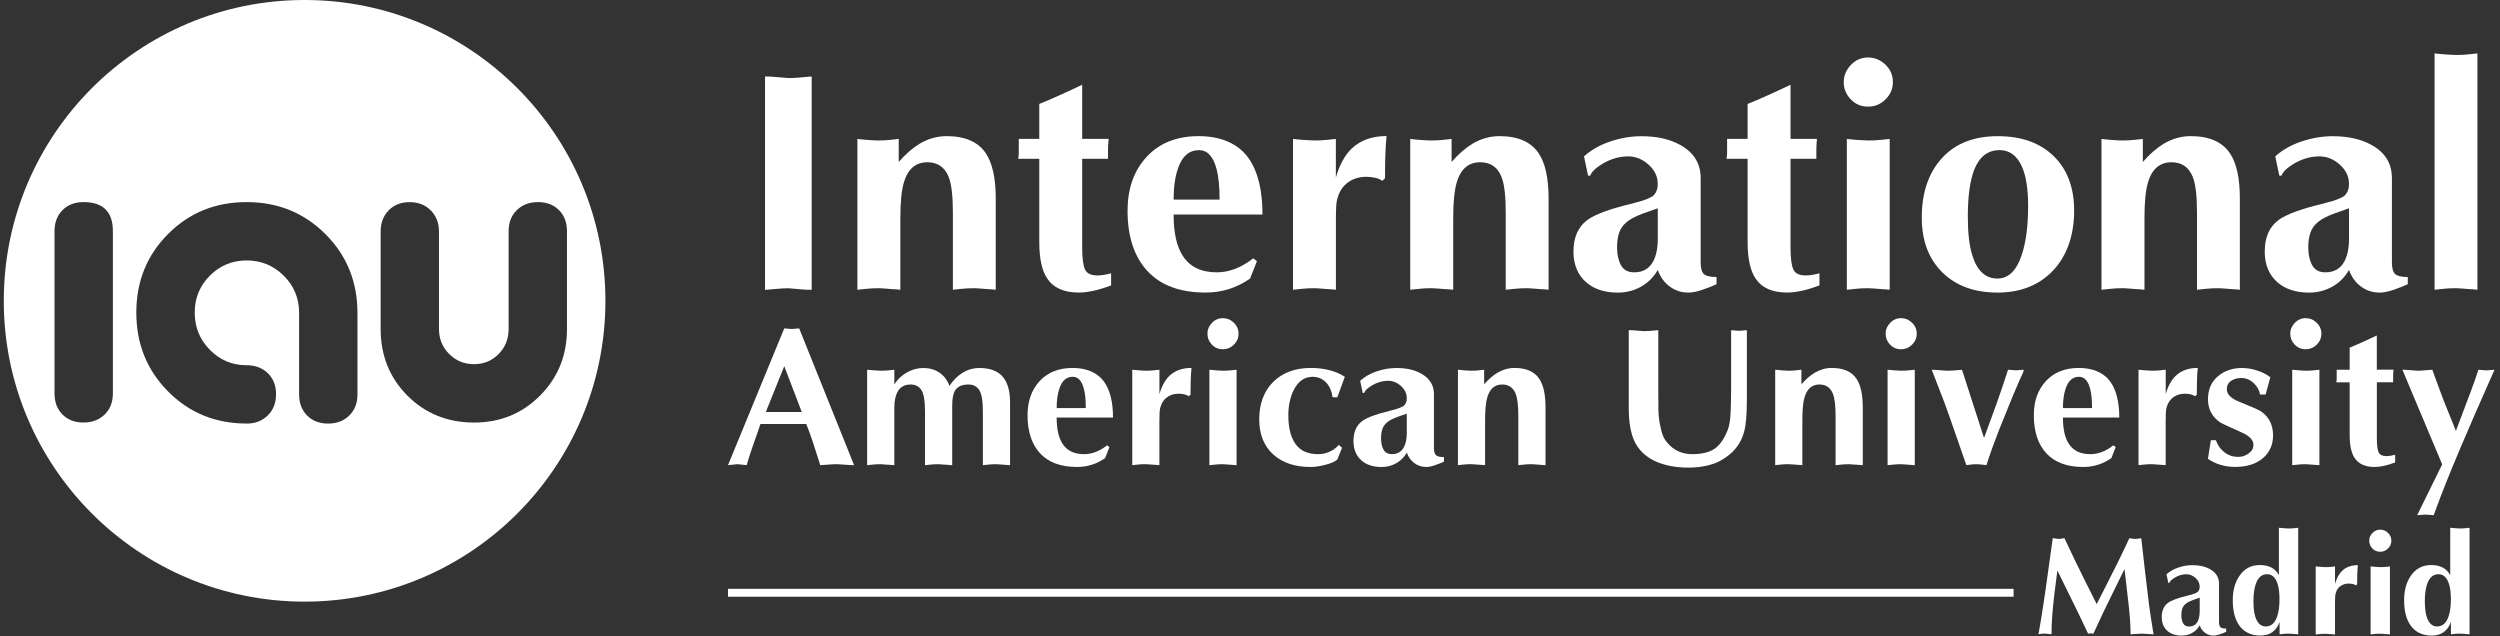 <svg width="224" height="57" viewBox="0 0 224 57" fill="none" xmlns="http://www.w3.org/2000/svg">
<rect x="0" y="0" width="224" height="57" fill="#333333" stroke="none"/>
<g clip-path="url(#clip0_345_2)">
<path d="M187.866 54.123C188.219 53.427 188.531 52.813 188.805 52.277C189.148 51.609 189.481 50.95 189.796 50.306C190.247 49.386 190.58 48.691 190.787 48.223C190.902 48.24 191.007 48.257 191.096 48.27C191.184 48.284 191.255 48.291 191.316 48.291C191.377 48.291 191.462 48.28 191.581 48.263C191.696 48.246 191.791 48.233 191.856 48.223C191.974 49.285 192.093 50.343 192.219 51.398C192.412 53.054 192.524 54.001 192.558 54.235C192.667 55.012 192.799 55.88 192.958 56.834C192.833 56.834 192.646 56.824 192.392 56.803C192.141 56.783 191.981 56.773 191.913 56.773C191.771 56.773 191.581 56.783 191.343 56.803C191.106 56.824 190.957 56.834 190.899 56.834C190.899 56.04 190.834 55.11 190.709 54.041C190.583 52.976 190.465 51.958 190.356 50.988C190.037 51.632 189.722 52.274 189.409 52.915C189.097 53.556 188.785 54.194 188.473 54.828C188.263 55.263 187.964 55.911 187.57 56.773C187.438 56.756 187.336 56.749 187.269 56.749C187.235 56.749 187.177 56.756 187.092 56.773C186.807 56.169 186.522 55.572 186.237 54.978C185.877 54.242 185.569 53.611 185.307 53.081C184.982 52.43 184.659 51.775 184.34 51.123C184.215 52.07 184.127 52.759 184.076 53.193C183.991 53.889 183.927 54.537 183.882 55.137C183.838 55.738 183.815 56.304 183.815 56.834C183.679 56.817 183.567 56.803 183.469 56.79C183.374 56.776 183.292 56.769 183.224 56.769C183.099 56.769 182.994 56.776 182.912 56.786C182.827 56.796 182.739 56.813 182.647 56.827C182.797 56.006 182.946 55.124 183.085 54.177C183.17 53.651 183.306 52.705 183.492 51.341C183.679 49.977 183.825 48.935 183.927 48.216C184.042 48.233 184.144 48.25 184.229 48.263C184.313 48.277 184.385 48.284 184.442 48.284C184.561 48.284 184.663 48.273 184.751 48.257C184.839 48.24 184.91 48.226 184.972 48.216C185.182 48.677 185.491 49.329 185.901 50.173C186.22 50.825 186.542 51.483 186.868 52.145C187.194 52.806 187.526 53.465 187.859 54.116L187.866 54.123Z" fill="white"/>
<path d="M198.825 52.318V55.731C198.825 55.965 198.869 56.121 198.957 56.203C199.045 56.281 199.215 56.321 199.466 56.321V56.61C199.306 56.684 199.116 56.759 198.896 56.837C198.675 56.912 198.489 56.949 198.336 56.949C198.051 56.949 197.8 56.867 197.576 56.705C197.355 56.542 197.193 56.318 197.094 56.033C196.928 56.325 196.701 56.552 196.416 56.711C196.131 56.871 195.822 56.949 195.486 56.949C194.95 56.949 194.522 56.81 194.207 56.535C193.864 56.233 193.691 55.819 193.691 55.293C193.691 54.723 193.874 54.303 194.244 54.024C194.546 53.797 195.126 53.58 195.988 53.373C196.182 53.322 196.334 53.281 196.453 53.247C196.636 53.19 196.789 53.122 196.904 53.047C196.972 52.979 197.02 52.908 197.047 52.833C197.077 52.759 197.091 52.667 197.091 52.559C197.091 52.267 196.969 52.009 196.721 51.785C196.473 51.564 196.198 51.453 195.9 51.453C195.54 51.453 195.194 51.554 194.858 51.754C194.583 51.921 194.421 52.08 194.37 52.233H194.282L194.119 51.456C194.404 51.195 194.757 50.994 195.181 50.852C195.605 50.709 196.022 50.638 196.443 50.638C197.07 50.638 197.596 50.76 198.024 51.001C198.56 51.303 198.828 51.741 198.828 52.321L198.825 52.318ZM197.094 54.764V53.546C196.843 53.638 196.643 53.709 196.49 53.76C196.215 53.861 196.002 53.97 195.849 54.092C195.7 54.214 195.595 54.357 195.537 54.526C195.479 54.693 195.449 54.896 195.449 55.13C195.449 55.415 195.5 55.653 195.605 55.846C195.71 56.04 195.886 56.135 196.137 56.135C196.49 56.135 196.745 55.989 196.904 55.697C197.03 55.463 197.091 55.154 197.091 54.767L197.094 54.764Z" fill="white"/>
<path d="M205.919 47.296V56.837C205.736 56.82 205.573 56.806 205.437 56.793C205.298 56.779 205.183 56.773 205.091 56.773C204.898 56.773 204.735 56.779 204.596 56.796C204.457 56.813 204.341 56.827 204.25 56.834V55.728C203.958 56.538 203.385 56.946 202.53 56.946C201.675 56.946 201.023 56.623 200.596 55.979C200.236 55.436 200.056 54.706 200.056 53.794C200.056 52.881 200.253 52.196 200.647 51.609C201.081 50.957 201.692 50.628 202.479 50.628C202.872 50.628 203.212 50.699 203.497 50.842C203.782 50.984 204.012 51.215 204.189 51.531V47.286C204.331 47.303 204.491 47.317 204.67 47.33C204.85 47.344 204.979 47.351 205.054 47.351C205.237 47.351 205.407 47.344 205.556 47.327C205.705 47.31 205.827 47.296 205.919 47.289V47.296ZM203.123 51.449C202.652 51.449 202.316 51.748 202.112 52.342C201.977 52.742 201.909 53.241 201.909 53.834C201.909 54.428 201.963 54.903 202.072 55.253C202.258 55.84 202.574 56.131 203.018 56.131C203.497 56.131 203.839 55.826 204.039 55.215C204.175 54.815 204.243 54.306 204.243 53.695C204.243 53.125 204.185 52.66 204.067 52.301C203.88 51.731 203.564 51.446 203.12 51.446L203.123 51.449Z" fill="white"/>
<path d="M207.487 56.837V50.75C207.629 50.767 207.789 50.781 207.968 50.794C208.148 50.808 208.277 50.815 208.352 50.815C208.535 50.815 208.705 50.808 208.854 50.791C209.003 50.774 209.125 50.76 209.217 50.754V52.311C209.366 51.792 209.583 51.398 209.868 51.13C210.221 50.804 210.686 50.638 211.263 50.638C211.239 50.855 211.222 51.127 211.212 51.449C211.205 51.771 211.198 52.07 211.198 52.348L211.086 52.45C211.012 52.392 210.913 52.348 210.798 52.324C210.679 52.301 210.564 52.287 210.445 52.287C210.16 52.287 209.916 52.362 209.712 52.508C209.505 52.654 209.366 52.857 209.292 53.118C209.258 53.21 209.237 53.336 209.231 53.488C209.22 53.644 209.217 53.824 209.217 54.034V56.847C209.074 56.83 208.969 56.823 208.905 56.823C208.613 56.8 208.426 56.786 208.352 56.786C208.169 56.786 207.999 56.793 207.85 56.81C207.7 56.827 207.578 56.84 207.487 56.847V56.837Z" fill="white"/>
<path d="M212.281 48.45C212.281 48.192 212.376 47.961 212.569 47.758C212.763 47.558 212.993 47.456 213.261 47.456C213.529 47.456 213.763 47.551 213.964 47.744C214.164 47.938 214.266 48.172 214.266 48.447C214.266 48.721 214.167 48.945 213.97 49.142C213.774 49.339 213.536 49.437 213.261 49.437C212.986 49.437 212.752 49.339 212.566 49.142C212.376 48.945 212.284 48.715 212.284 48.447L212.281 48.45ZM212.406 56.837V50.75C212.549 50.767 212.708 50.781 212.888 50.794C213.068 50.808 213.197 50.815 213.271 50.815C213.455 50.815 213.624 50.808 213.774 50.791C213.923 50.774 214.045 50.761 214.137 50.754V56.84C213.994 56.824 213.889 56.817 213.825 56.817C213.533 56.793 213.346 56.779 213.271 56.779C213.088 56.779 212.919 56.786 212.769 56.803C212.62 56.82 212.498 56.834 212.406 56.84V56.837Z" fill="white"/>
<path d="M221.272 47.296V56.837C221.089 56.82 220.926 56.806 220.79 56.793C220.651 56.779 220.536 56.773 220.444 56.773C220.251 56.773 220.088 56.779 219.949 56.796C219.809 56.813 219.694 56.827 219.602 56.834V55.728C219.311 56.538 218.737 56.946 217.882 56.946C217.027 56.946 216.376 56.623 215.948 55.979C215.589 55.436 215.409 54.706 215.409 53.794C215.409 52.881 215.606 52.196 215.999 51.609C216.434 50.957 217.044 50.628 217.831 50.628C218.225 50.628 218.564 50.699 218.849 50.842C219.134 50.984 219.365 51.215 219.541 51.531V47.286C219.684 47.303 219.843 47.317 220.023 47.33C220.203 47.344 220.332 47.351 220.407 47.351C220.59 47.351 220.759 47.344 220.909 47.327C221.058 47.31 221.18 47.296 221.272 47.289V47.296ZM218.479 51.449C218.008 51.449 217.672 51.748 217.468 52.342C217.333 52.742 217.265 53.241 217.265 53.834C217.265 54.428 217.319 54.903 217.428 55.253C217.614 55.84 217.93 56.131 218.374 56.131C218.853 56.131 219.195 55.826 219.396 55.215C219.531 54.815 219.599 54.306 219.599 53.695C219.599 53.125 219.541 52.66 219.423 52.301C219.236 51.731 218.921 51.446 218.476 51.446L218.479 51.449Z" fill="white"/>
<g clip-path="url(#clip1_345_2)">
<g clip-path="url(#clip2_345_2)">
<path fill-rule="evenodd" clip-rule="evenodd" d="M54.245 26.953C54.245 41.839 42.178 53.906 27.292 53.906C12.407 53.906 0.339 41.839 0.339 26.953C0.339 12.067 12.407 0 27.292 0C42.178 0 54.245 12.067 54.245 26.953ZM7.481 18.108C9.235 18.108 10.114 18.973 10.114 20.707V20.71V35.259C10.114 36.036 9.866 36.663 9.378 37.142C8.889 37.617 8.258 37.858 7.481 37.858C6.704 37.858 6.08 37.62 5.602 37.142C5.123 36.663 4.886 36.036 4.886 35.259V20.71C4.886 19.933 5.123 19.305 5.602 18.827C6.08 18.349 6.708 18.108 7.481 18.108ZM22.094 37.949C19.305 37.949 16.961 36.992 15.061 35.075C13.161 33.158 12.214 30.804 12.214 28.008C12.214 25.212 13.164 22.861 15.064 20.961C16.964 19.058 19.309 18.108 22.101 18.108C24.893 18.108 27.245 19.064 29.158 20.975C31.072 22.885 32.029 25.243 32.029 28.052V35.343C32.029 36.124 31.784 36.755 31.292 37.233C30.8 37.715 30.169 37.953 29.396 37.953C28.622 37.953 27.994 37.712 27.516 37.23C27.038 36.748 26.8 36.117 26.8 35.333V28.025C26.8 26.722 26.342 25.616 25.423 24.703C24.503 23.791 23.397 23.336 22.105 23.336C20.812 23.336 19.709 23.791 18.803 24.7C17.897 25.609 17.446 26.712 17.446 28.011C17.446 29.311 17.897 30.42 18.803 31.343C19.709 32.266 20.805 32.724 22.098 32.724C22.871 32.724 23.506 32.965 23.998 33.44C24.49 33.918 24.734 34.543 24.734 35.32C24.734 36.097 24.49 36.728 23.998 37.216C23.506 37.705 22.875 37.953 22.101 37.953L22.094 37.949ZM39.333 29.474V20.758C39.333 19.981 39.086 19.343 38.597 18.851C38.109 18.359 37.478 18.111 36.701 18.111C35.924 18.111 35.299 18.359 34.821 18.851C34.343 19.343 34.105 19.977 34.105 20.754V29.464C34.105 31.849 34.906 33.844 36.507 35.452C38.109 37.057 40.121 37.861 42.472 37.861C44.823 37.861 46.798 37.053 48.399 35.435C50.001 33.82 50.801 31.835 50.801 29.481V20.71C50.801 19.933 50.564 19.305 50.085 18.827C49.607 18.349 48.979 18.108 48.206 18.108C47.432 18.108 46.798 18.349 46.309 18.827C45.817 19.305 45.573 19.933 45.573 20.71V29.484C45.573 30.363 45.274 31.109 44.681 31.716C44.087 32.324 43.351 32.629 42.472 32.629C41.593 32.629 40.85 32.324 40.243 31.713C39.635 31.102 39.333 30.356 39.333 29.474Z" fill="white"/>
</g>
<g clip-path="url(#clip3_345_2)">
<path d="M68.546 25.962V6.85C68.861 6.85 69.272 6.874 69.771 6.921C70.273 6.969 70.561 6.993 70.636 6.993C70.951 6.993 71.213 6.982 71.416 6.965C72.214 6.891 72.651 6.853 72.726 6.853V25.965C72.41 25.965 72.149 25.955 71.945 25.938C71.148 25.864 70.71 25.826 70.636 25.826C70.32 25.826 69.91 25.85 69.411 25.898C68.909 25.945 68.621 25.969 68.546 25.969V25.962Z" fill="white"/>
<path d="M76.821 25.962V12.448C77.12 12.486 77.456 12.52 77.839 12.547C78.219 12.574 78.504 12.587 78.687 12.587C79.094 12.587 79.454 12.57 79.759 12.533C80.065 12.496 80.323 12.469 80.526 12.448V14.511C81.14 13.806 81.771 13.256 82.419 12.866C83.179 12.421 83.98 12.197 84.815 12.197C86.467 12.197 87.638 12.71 88.326 13.731C88.92 14.603 89.219 15.96 89.219 17.799V25.962C88.903 25.925 88.669 25.908 88.523 25.908C87.872 25.854 87.464 25.823 87.298 25.823C86.891 25.823 86.518 25.84 86.185 25.877C85.849 25.915 85.581 25.942 85.378 25.962V19.024C85.378 17.521 85.249 16.452 84.988 15.821C84.635 14.966 84.004 14.538 83.094 14.538C82.036 14.538 81.33 15.152 80.977 16.377C80.774 17.083 80.672 18.142 80.672 19.553V25.962C80.356 25.925 80.122 25.908 79.976 25.908C79.325 25.854 78.918 25.823 78.752 25.823C78.344 25.823 77.971 25.84 77.639 25.877C77.303 25.915 77.035 25.942 76.831 25.962H76.821Z" fill="white"/>
<path d="M96.964 14.233V22.172C96.964 23.082 97.042 23.73 97.202 24.11C97.358 24.49 97.734 24.68 98.332 24.68C98.684 24.68 99.092 24.615 99.556 24.486V25.572C98.423 26 97.456 26.213 96.659 26.213C95.322 26.213 94.376 25.786 93.816 24.931C93.351 24.225 93.12 23.146 93.12 21.697V14.23H91.227C91.264 14.063 91.281 13.894 91.281 13.727V12.445H93.12V9.313C93.585 9.13 94.189 8.872 94.932 8.536C95.675 8.204 96.354 7.888 96.964 7.593V12.442H99.333C99.316 12.608 99.299 12.781 99.292 12.957C99.282 13.134 99.278 13.259 99.278 13.334V14.226H96.964V14.233Z" fill="white"/>
<path d="M113.125 19.221H105.155C105.155 20.835 105.423 22.064 105.962 22.898C106.593 23.903 107.615 24.401 109.026 24.401C109.603 24.401 110.169 24.289 110.726 24.066C111.282 23.841 111.801 23.536 112.287 23.146L112.622 23.397L112.008 24.958C110.821 25.792 109.491 26.213 108.025 26.213C105.742 26.213 104.005 25.572 102.814 24.289C101.626 23.007 101.029 21.205 101.029 18.885C101.029 16.896 101.599 15.285 102.742 14.05C103.886 12.815 105.44 12.197 107.408 12.197C109.375 12.197 110.963 12.866 111.893 14.202C112.711 15.373 113.118 17.046 113.118 19.217L113.125 19.221ZM105.155 17.884H109.277C109.277 16.733 109.185 15.814 108.999 15.125C108.7 14.012 108.181 13.453 107.438 13.453C106.546 13.453 105.915 14.002 105.545 15.095C105.284 15.858 105.155 16.784 105.155 17.88V17.884Z" fill="white"/>
<path d="M115.853 25.962V12.448C116.168 12.486 116.524 12.52 116.925 12.547C117.325 12.574 117.607 12.588 117.773 12.588C118.18 12.588 118.553 12.571 118.886 12.533C119.222 12.496 119.49 12.469 119.693 12.448V15.902C120.029 14.749 120.511 13.873 121.142 13.28C121.922 12.554 122.954 12.191 124.236 12.191C124.182 12.672 124.145 13.273 124.124 13.989C124.104 14.705 124.097 15.366 124.097 15.98L123.846 16.204C123.68 16.076 123.466 15.98 123.205 15.926C122.944 15.872 122.686 15.841 122.424 15.841C121.793 15.841 121.251 16.004 120.796 16.33C120.341 16.656 120.029 17.107 119.863 17.684C119.788 17.887 119.741 18.162 119.724 18.505C119.703 18.848 119.697 19.255 119.697 19.716V25.962C119.381 25.925 119.147 25.908 119.001 25.908C118.35 25.854 117.943 25.823 117.776 25.823C117.369 25.823 116.996 25.84 116.663 25.878C116.328 25.915 116.06 25.942 115.856 25.962H115.853Z" fill="white"/>
<path d="M126.357 25.962V12.448C126.655 12.486 126.991 12.52 127.375 12.547C127.755 12.574 128.04 12.587 128.223 12.587C128.63 12.587 128.99 12.57 129.295 12.533C129.6 12.496 129.858 12.469 130.062 12.448V14.511C130.676 13.806 131.307 13.256 131.955 12.866C132.715 12.421 133.516 12.197 134.35 12.197C136.003 12.197 137.173 12.71 137.862 13.731C138.456 14.603 138.754 15.96 138.754 17.799V25.962C138.439 25.925 138.205 25.908 138.059 25.908C137.407 25.854 137 25.823 136.834 25.823C136.427 25.823 136.053 25.84 135.721 25.877C135.385 25.915 135.117 25.942 134.913 25.962V19.024C134.913 17.521 134.785 16.452 134.523 15.821C134.17 14.966 133.539 14.538 132.63 14.538C131.572 14.538 130.866 15.152 130.513 16.377C130.309 17.083 130.208 18.142 130.208 19.553V25.962C129.892 25.925 129.658 25.908 129.512 25.908C128.861 25.854 128.453 25.823 128.287 25.823C127.88 25.823 127.507 25.84 127.174 25.877C126.838 25.915 126.57 25.942 126.367 25.962H126.357Z" fill="white"/>
<path d="M152.38 15.933V23.512C152.38 24.032 152.478 24.381 152.672 24.558C152.865 24.734 153.242 24.822 153.802 24.822V25.463C153.449 25.63 153.025 25.799 152.533 25.965C152.041 26.132 151.627 26.217 151.294 26.217C150.663 26.217 150.1 26.037 149.608 25.674C149.116 25.311 148.76 24.815 148.536 24.184C148.163 24.836 147.664 25.338 147.033 25.687C146.402 26.04 145.713 26.217 144.97 26.217C143.783 26.217 142.833 25.911 142.127 25.297C141.363 24.629 140.983 23.709 140.983 22.539C140.983 21.277 141.391 20.337 142.208 19.726C142.877 19.224 144.166 18.742 146.079 18.277C146.507 18.165 146.85 18.074 147.111 17.999C147.518 17.87 147.854 17.721 148.115 17.555C148.264 17.405 148.37 17.249 148.434 17.08C148.499 16.913 148.533 16.71 148.533 16.465C148.533 15.814 148.258 15.244 147.711 14.752C147.162 14.26 146.554 14.012 145.886 14.012C145.089 14.012 144.315 14.236 143.572 14.681C142.958 15.054 142.598 15.407 142.486 15.739H142.29L141.927 14.012C142.558 13.436 143.341 12.991 144.281 12.676C145.218 12.36 146.151 12.204 147.08 12.204C148.475 12.204 149.645 12.472 150.592 13.012C151.779 13.68 152.377 14.657 152.377 15.936L152.38 15.933ZM148.536 21.365V18.661C147.979 18.864 147.532 19.024 147.199 19.136C146.585 19.36 146.113 19.604 145.778 19.875C145.442 20.143 145.211 20.466 145.082 20.835C144.953 21.209 144.889 21.653 144.889 22.172C144.889 22.803 145.004 23.333 145.238 23.76C145.469 24.188 145.866 24.401 146.422 24.401C147.203 24.401 147.769 24.076 148.122 23.428C148.4 22.909 148.539 22.22 148.539 21.365H148.536Z" fill="white"/>
<path d="M160.431 14.233V22.172C160.431 23.082 160.509 23.73 160.669 24.11C160.825 24.49 161.201 24.68 161.798 24.68C162.151 24.68 162.558 24.615 163.023 24.486V25.572C161.89 26 160.923 26.213 160.126 26.213C158.789 26.213 157.842 25.786 157.283 24.931C156.818 24.225 156.587 23.146 156.587 21.697V14.23H154.694C154.731 14.063 154.748 13.894 154.748 13.727V12.445H156.587V9.313C157.052 9.13 157.656 8.872 158.399 8.536C159.142 8.204 159.82 7.888 160.431 7.593V12.442H162.799C162.779 12.608 162.765 12.781 162.759 12.957C162.748 13.134 162.745 13.259 162.745 13.334V14.226H160.431V14.233Z" fill="white"/>
<path d="M165.198 7.352C165.198 6.776 165.412 6.267 165.839 5.819C166.267 5.374 166.776 5.15 167.373 5.15C167.97 5.15 168.486 5.364 168.934 5.792C169.378 6.219 169.602 6.738 169.602 7.352C169.602 7.966 169.385 8.462 168.947 8.899C168.51 9.337 167.987 9.554 167.373 9.554C166.759 9.554 166.243 9.337 165.826 8.899C165.409 8.462 165.198 7.946 165.198 7.352ZM165.476 25.962V12.448C165.792 12.486 166.148 12.52 166.549 12.547C166.949 12.574 167.231 12.588 167.397 12.588C167.804 12.588 168.177 12.571 168.51 12.533C168.846 12.496 169.114 12.469 169.317 12.448V25.962C169.002 25.925 168.768 25.908 168.622 25.908C167.97 25.854 167.563 25.823 167.397 25.823C166.99 25.823 166.616 25.84 166.284 25.877C165.948 25.915 165.68 25.942 165.476 25.962Z" fill="white"/>
<path d="M178.96 26.213C176.897 26.213 175.255 25.609 174.03 24.401C172.805 23.194 172.191 21.558 172.191 19.499C172.191 17.27 172.791 15.495 173.989 14.179C175.187 12.859 176.853 12.201 178.99 12.201C181.128 12.201 182.78 12.794 184.005 13.985C185.23 15.173 185.844 16.808 185.844 18.888C185.844 20.968 185.25 22.807 184.059 24.127C182.797 25.521 181.097 26.217 178.96 26.217V26.213ZM179.156 13.453C178.115 13.453 177.365 14.029 176.9 15.18C176.51 16.163 176.317 17.575 176.317 19.414C176.317 20.863 176.446 22.006 176.707 22.841C177.134 24.252 177.888 24.958 178.963 24.958C179.947 24.958 180.673 24.262 181.138 22.868C181.528 21.718 181.721 20.238 181.721 18.437C181.721 16.934 181.535 15.763 181.165 14.925C180.721 13.941 180.052 13.449 179.16 13.449L179.156 13.453Z" fill="white"/>
<path d="M188.293 25.962V12.448C188.592 12.486 188.928 12.52 189.311 12.547C189.691 12.574 189.976 12.587 190.159 12.587C190.566 12.587 190.926 12.57 191.231 12.533C191.537 12.496 191.795 12.469 191.998 12.448V14.511C192.612 13.806 193.243 13.256 193.891 12.866C194.651 12.421 195.452 12.197 196.287 12.197C197.939 12.197 199.11 12.71 199.798 13.731C200.392 14.603 200.691 15.96 200.691 17.799V25.962C200.375 25.925 200.141 25.908 199.995 25.908C199.344 25.854 198.937 25.823 198.77 25.823C198.363 25.823 197.99 25.84 197.658 25.877C197.322 25.915 197.054 25.942 196.85 25.962V19.024C196.85 17.521 196.721 16.452 196.46 15.821C196.107 14.966 195.476 14.538 194.567 14.538C193.508 14.538 192.802 15.152 192.449 16.377C192.246 17.083 192.144 18.142 192.144 19.553V25.962C191.829 25.925 191.594 25.908 191.449 25.908C190.797 25.854 190.39 25.823 190.224 25.823C189.817 25.823 189.443 25.84 189.111 25.877C188.775 25.915 188.507 25.942 188.303 25.962H188.293Z" fill="white"/>
<path d="M214.316 15.933V23.512C214.316 24.032 214.415 24.381 214.608 24.558C214.805 24.734 215.178 24.822 215.738 24.822V25.463C215.385 25.63 214.961 25.799 214.469 25.965C213.977 26.132 213.563 26.217 213.231 26.217C212.599 26.217 212.036 26.037 211.544 25.674C211.052 25.311 210.696 24.815 210.472 24.184C210.099 24.836 209.6 25.338 208.969 25.687C208.338 26.04 207.649 26.217 206.906 26.217C205.719 26.217 204.769 25.911 204.063 25.297C203.3 24.629 202.92 23.709 202.92 22.539C202.92 21.277 203.327 20.337 204.144 19.726C204.813 19.224 206.106 18.742 208.016 18.277C208.443 18.165 208.786 18.074 209.047 17.999C209.454 17.87 209.79 17.721 210.051 17.555C210.201 17.405 210.306 17.249 210.37 17.08C210.435 16.913 210.469 16.71 210.469 16.465C210.469 15.814 210.194 15.244 209.648 14.752C209.098 14.26 208.491 14.012 207.822 14.012C207.025 14.012 206.251 14.236 205.508 14.681C204.894 15.054 204.535 15.407 204.423 15.739H204.226L203.863 14.012C204.494 13.436 205.278 12.991 206.218 12.676C207.154 12.36 208.087 12.204 209.017 12.204C210.411 12.204 211.582 12.472 212.528 13.012C213.716 13.68 214.313 14.657 214.313 15.936L214.316 15.933ZM210.472 21.365V18.661C209.916 18.864 209.468 19.024 209.135 19.136C208.521 19.36 208.05 19.604 207.714 19.875C207.378 20.143 207.147 20.466 207.018 20.835C206.889 21.209 206.821 21.653 206.821 22.172C206.821 22.803 206.937 23.333 207.171 23.76C207.402 24.188 207.799 24.401 208.355 24.401C209.135 24.401 209.702 24.076 210.055 23.428C210.333 22.909 210.472 22.22 210.472 21.365Z" fill="white"/>
<path d="M221.977 4.787V25.962C221.662 25.925 221.428 25.908 221.282 25.908C220.63 25.854 220.223 25.823 220.057 25.823C219.65 25.823 219.277 25.84 218.944 25.877C218.608 25.915 218.34 25.942 218.137 25.962V4.787C218.452 4.825 218.809 4.859 219.209 4.886C219.609 4.913 219.891 4.926 220.057 4.926C220.464 4.926 220.837 4.91 221.17 4.872C221.506 4.835 221.774 4.808 221.977 4.787Z" fill="white"/>
</g>
<g clip-path="url(#clip4_345_2)">
<path d="M72.247 37.993H68.139C67.762 39.062 67.491 39.849 67.317 40.351C67.148 40.857 67.009 41.298 66.904 41.678L66.076 41.59L65.228 41.678L70.269 29.423L70.938 29.477L71.606 29.423L76.526 41.678C76.315 41.678 76.027 41.664 75.661 41.634C75.297 41.603 75.077 41.59 75.009 41.59C74.799 41.59 74.51 41.603 74.144 41.634C73.781 41.664 73.56 41.678 73.493 41.678C73.235 40.843 73.034 40.215 72.892 39.791C72.668 39.109 72.451 38.509 72.241 37.993H72.247ZM68.617 36.918H71.84L70.269 32.809L68.617 36.918Z" fill="white"/>
<path d="M77.696 41.681V33.128C77.897 33.152 78.124 33.172 78.375 33.189C78.626 33.206 78.806 33.216 78.914 33.216C79.172 33.216 79.41 33.206 79.62 33.182C79.83 33.158 80.003 33.142 80.132 33.128V34.451C80.39 34.017 80.757 33.661 81.235 33.386C81.71 33.111 82.209 32.972 82.725 32.972C83.278 32.972 83.759 33.111 84.17 33.386C84.58 33.661 84.882 34.058 85.069 34.577C85.398 34.081 85.775 33.701 86.199 33.43C86.681 33.125 87.196 32.972 87.749 32.972C88.727 32.972 89.436 33.247 89.883 33.8C90.294 34.305 90.501 35.059 90.501 36.056V41.681C90.301 41.658 90.155 41.648 90.06 41.648C89.649 41.614 89.391 41.593 89.283 41.593C89.025 41.593 88.787 41.603 88.577 41.627C88.367 41.651 88.194 41.668 88.065 41.681V36.904C88.065 35.927 87.956 35.276 87.739 34.947C87.522 34.617 87.2 34.451 86.779 34.451C86.202 34.451 85.802 34.628 85.581 34.98C85.405 35.262 85.317 35.717 85.317 36.338V41.681C85.117 41.658 84.971 41.648 84.876 41.648C84.465 41.614 84.207 41.593 84.099 41.593C83.841 41.593 83.603 41.603 83.393 41.627C83.183 41.651 83.01 41.668 82.881 41.681V36.904C82.881 35.927 82.772 35.276 82.555 34.947C82.338 34.617 82.015 34.451 81.595 34.451C81.042 34.451 80.648 34.675 80.414 35.12C80.227 35.472 80.132 35.944 80.132 36.531V41.681C79.932 41.658 79.786 41.648 79.691 41.648C79.281 41.614 79.019 41.593 78.914 41.593C78.656 41.593 78.419 41.603 78.209 41.627C77.998 41.651 77.825 41.668 77.696 41.681Z" fill="white"/>
<path d="M99.719 37.413H94.677C94.677 38.434 94.847 39.211 95.19 39.741C95.59 40.375 96.235 40.694 97.13 40.694C97.493 40.694 97.853 40.623 98.206 40.484C98.559 40.345 98.888 40.148 99.193 39.9L99.404 40.06L99.017 41.047C98.264 41.576 97.422 41.841 96.496 41.841C95.051 41.841 93.951 41.434 93.198 40.623C92.445 39.812 92.068 38.672 92.068 37.203C92.068 35.944 92.431 34.926 93.154 34.142C93.877 33.362 94.861 32.968 96.109 32.968C97.358 32.968 98.359 33.393 98.949 34.237C99.465 34.977 99.726 36.036 99.726 37.413H99.719ZM94.677 36.565H97.287C97.287 35.836 97.229 35.255 97.11 34.818C96.924 34.112 96.591 33.759 96.123 33.759C95.56 33.759 95.159 34.105 94.925 34.801C94.759 35.282 94.677 35.869 94.677 36.565Z" fill="white"/>
<path d="M101.45 41.681V33.128C101.65 33.152 101.877 33.172 102.128 33.189C102.379 33.206 102.559 33.216 102.668 33.216C102.926 33.216 103.163 33.206 103.373 33.182C103.584 33.158 103.757 33.142 103.886 33.128V35.313C104.096 34.584 104.401 34.03 104.802 33.654C105.297 33.196 105.949 32.965 106.76 32.965C106.726 33.27 106.702 33.65 106.688 34.102C106.678 34.553 106.671 34.974 106.671 35.364L106.512 35.506C106.407 35.425 106.271 35.364 106.105 35.33C105.938 35.296 105.776 35.276 105.609 35.276C105.209 35.276 104.866 35.377 104.578 35.584C104.29 35.791 104.093 36.076 103.988 36.439C103.94 36.568 103.91 36.741 103.899 36.959C103.886 37.176 103.882 37.434 103.882 37.725V41.678C103.682 41.654 103.536 41.644 103.441 41.644C103.031 41.61 102.773 41.59 102.664 41.59C102.406 41.59 102.169 41.6 101.959 41.624C101.748 41.647 101.575 41.664 101.446 41.678L101.45 41.681Z" fill="white"/>
<path d="M108.185 29.901C108.185 29.538 108.32 29.212 108.592 28.931C108.863 28.649 109.185 28.507 109.562 28.507C109.939 28.507 110.268 28.642 110.549 28.914C110.831 29.185 110.973 29.515 110.973 29.901C110.973 30.288 110.834 30.604 110.56 30.878C110.285 31.153 109.952 31.292 109.562 31.292C109.172 31.292 108.85 31.153 108.585 30.878C108.32 30.604 108.188 30.278 108.188 29.901H108.185ZM108.361 41.681V33.128C108.561 33.152 108.789 33.172 109.04 33.189C109.291 33.206 109.47 33.216 109.579 33.216C109.837 33.216 110.074 33.206 110.285 33.182C110.495 33.158 110.668 33.142 110.797 33.128V41.681C110.597 41.657 110.451 41.647 110.356 41.647C109.945 41.613 109.688 41.593 109.579 41.593C109.321 41.593 109.084 41.603 108.873 41.627C108.663 41.651 108.49 41.668 108.361 41.681Z" fill="white"/>
<path d="M120.494 33.762L119.825 35.595H119.401C119.33 35.065 119.147 34.638 118.855 34.309C118.526 33.946 118.109 33.762 117.603 33.762C116.863 33.762 116.293 34.173 115.893 34.997C115.588 35.632 115.435 36.371 115.435 37.22C115.435 38.326 115.649 39.181 116.08 39.785C116.507 40.392 117.189 40.694 118.115 40.694C118.468 40.694 118.804 40.619 119.13 40.474C119.452 40.328 119.727 40.124 119.951 39.866L120.249 40.114L119.825 41.172C119.615 41.359 119.255 41.519 118.75 41.647C118.244 41.776 117.81 41.841 117.444 41.841C116.046 41.841 114.933 41.478 114.112 40.748C113.253 39.985 112.826 38.92 112.826 37.556C112.826 36.192 113.25 35.028 114.095 34.203C114.94 33.379 116.063 32.968 117.464 32.968C118.027 32.968 118.573 33.033 119.096 33.162C119.618 33.291 120.087 33.491 120.497 33.762H120.494Z" fill="white"/>
<path d="M128.481 35.33V40.127C128.481 40.457 128.542 40.677 128.667 40.789C128.789 40.901 129.03 40.955 129.38 40.955V41.362C129.156 41.468 128.888 41.573 128.579 41.681C128.267 41.787 128.006 41.841 127.795 41.841C127.395 41.841 127.039 41.725 126.73 41.498C126.418 41.267 126.19 40.955 126.051 40.555C125.817 40.965 125.498 41.284 125.098 41.508C124.698 41.732 124.263 41.844 123.792 41.844C123.038 41.844 122.438 41.651 121.993 41.261C121.512 40.837 121.271 40.256 121.271 39.513C121.271 38.713 121.529 38.119 122.048 37.732C122.472 37.413 123.29 37.108 124.497 36.816C124.769 36.745 124.986 36.687 125.149 36.64C125.407 36.558 125.62 36.463 125.783 36.358C125.878 36.263 125.946 36.165 125.987 36.059C126.028 35.954 126.048 35.825 126.048 35.673C126.048 35.262 125.875 34.899 125.529 34.587C125.183 34.275 124.796 34.119 124.375 34.119C123.87 34.119 123.381 34.261 122.913 34.543C122.526 34.777 122.295 35.001 122.224 35.211H122.102L121.871 34.119C122.272 33.752 122.767 33.471 123.361 33.27C123.955 33.07 124.545 32.972 125.132 32.972C126.014 32.972 126.754 33.142 127.354 33.484C128.107 33.908 128.484 34.526 128.484 35.337L128.481 35.33ZM126.048 38.77V37.06C125.695 37.189 125.413 37.291 125.203 37.359C124.816 37.501 124.514 37.657 124.304 37.827C124.094 37.997 123.944 38.2 123.863 38.434C123.781 38.669 123.741 38.95 123.741 39.279C123.741 39.68 123.815 40.016 123.961 40.283C124.107 40.555 124.358 40.691 124.711 40.691C125.206 40.691 125.563 40.484 125.787 40.073C125.963 39.744 126.051 39.31 126.051 38.767L126.048 38.77Z" fill="white"/>
<path d="M130.632 41.681V33.128C130.818 33.152 131.035 33.172 131.276 33.189C131.517 33.206 131.697 33.216 131.816 33.216C132.074 33.216 132.301 33.206 132.494 33.182C132.688 33.158 132.85 33.142 132.979 33.128V34.434C133.366 33.986 133.767 33.64 134.177 33.393C134.659 33.111 135.164 32.968 135.694 32.968C136.739 32.968 137.482 33.291 137.916 33.939C138.293 34.492 138.479 35.35 138.479 36.514V41.681C138.279 41.658 138.133 41.647 138.038 41.647C137.628 41.614 137.37 41.593 137.261 41.593C137.003 41.593 136.766 41.603 136.555 41.627C136.345 41.651 136.172 41.668 136.043 41.681V37.291C136.043 36.338 135.962 35.662 135.795 35.262C135.572 34.723 135.171 34.451 134.598 34.451C133.929 34.451 133.482 34.838 133.258 35.615C133.129 36.063 133.064 36.731 133.064 37.623V41.678C132.864 41.654 132.718 41.644 132.623 41.644C132.213 41.61 131.955 41.59 131.846 41.59C131.588 41.59 131.351 41.6 131.14 41.624C130.93 41.647 130.757 41.664 130.628 41.678L130.632 41.681Z" fill="white"/>
<path d="M145.937 36.768V29.582C146.137 29.582 146.395 29.596 146.714 29.626C147.033 29.657 147.212 29.671 147.26 29.671C147.46 29.671 147.623 29.664 147.755 29.654C148.261 29.606 148.536 29.582 148.583 29.582V35.374C148.583 35.818 148.583 36.259 148.593 36.694C148.6 37.128 148.644 37.566 148.726 38.007C148.807 38.448 148.906 38.804 149.017 39.082C149.129 39.357 149.336 39.642 149.642 39.937C150.181 40.443 150.853 40.694 151.65 40.694C152.448 40.694 153.136 40.534 153.608 40.219C154.08 39.903 154.473 39.35 154.789 38.563C154.931 38.224 155.019 37.742 155.053 37.121C155.087 36.5 155.108 35.764 155.108 34.919V29.586L155.813 29.64L156.519 29.586V35.856C156.519 37.148 156.438 38.092 156.271 38.692C156.014 39.642 155.471 40.399 154.65 40.965C154.202 41.294 153.693 41.532 153.116 41.678C152.539 41.824 151.939 41.898 151.318 41.898C150.096 41.898 149.062 41.691 148.213 41.281C147.192 40.775 146.527 39.995 146.222 38.94C146.127 38.624 146.056 38.275 146.011 37.891C145.964 37.511 145.94 37.138 145.94 36.772L145.937 36.768Z" fill="white"/>
<path d="M159.057 41.681V33.128C159.243 33.152 159.461 33.172 159.702 33.189C159.942 33.206 160.122 33.216 160.241 33.216C160.499 33.216 160.726 33.206 160.92 33.182C161.113 33.158 161.276 33.142 161.405 33.128V34.434C161.791 33.986 162.192 33.64 162.602 33.393C163.084 33.111 163.59 32.968 164.119 32.968C165.164 32.968 165.907 33.291 166.341 33.939C166.718 34.492 166.905 35.35 166.905 36.514V41.681C166.704 41.658 166.558 41.647 166.463 41.647C166.053 41.614 165.795 41.593 165.687 41.593C165.429 41.593 165.191 41.603 164.981 41.627C164.77 41.651 164.597 41.668 164.468 41.681V37.291C164.468 36.338 164.387 35.662 164.221 35.262C163.997 34.723 163.597 34.451 163.023 34.451C162.355 34.451 161.907 34.838 161.683 35.615C161.554 36.063 161.49 36.731 161.49 37.623V41.678C161.289 41.654 161.143 41.644 161.048 41.644C160.638 41.61 160.38 41.59 160.272 41.59C160.014 41.59 159.776 41.6 159.566 41.624C159.355 41.647 159.182 41.664 159.053 41.678L159.057 41.681Z" fill="white"/>
<path d="M168.95 29.901C168.95 29.538 169.086 29.212 169.358 28.931C169.629 28.649 169.951 28.507 170.328 28.507C170.705 28.507 171.034 28.642 171.315 28.914C171.597 29.185 171.739 29.515 171.739 29.901C171.739 30.288 171.6 30.604 171.325 30.878C171.051 31.153 170.718 31.292 170.328 31.292C169.938 31.292 169.615 31.153 169.351 30.878C169.086 30.604 168.954 30.278 168.954 29.901H168.95ZM169.127 41.681V33.128C169.327 33.152 169.554 33.172 169.805 33.189C170.056 33.206 170.236 33.216 170.345 33.216C170.603 33.216 170.84 33.206 171.051 33.182C171.261 33.158 171.434 33.142 171.563 33.128V41.681C171.363 41.657 171.217 41.647 171.122 41.647C170.711 41.613 170.453 41.593 170.345 41.593C170.087 41.593 169.85 41.603 169.639 41.627C169.429 41.651 169.256 41.668 169.127 41.681Z" fill="white"/>
<path d="M175.794 33.128L177.769 39.242C178.145 38.231 178.515 37.223 178.878 36.212C179.289 35.062 179.635 34.034 179.92 33.128L180.625 33.182L181.314 33.128C181.324 33.199 181.314 33.277 181.27 33.365C181.229 33.454 181.202 33.515 181.192 33.549C181.039 33.868 180.849 34.288 180.629 34.818C180.51 35.089 180.398 35.354 180.293 35.611C179.892 36.599 179.492 37.586 179.095 38.574C178.661 39.679 178.291 40.711 177.986 41.675C177.786 41.651 177.612 41.634 177.467 41.617C177.321 41.6 177.192 41.593 177.087 41.593C176.9 41.593 176.724 41.603 176.567 41.627C176.408 41.647 176.282 41.664 176.187 41.678C175.977 41.054 175.648 40.11 175.2 38.842C174.695 37.386 174.359 36.439 174.196 36.005C173.948 35.347 173.578 34.39 173.086 33.131C173.287 33.131 173.548 33.145 173.87 33.175C174.192 33.206 174.386 33.219 174.444 33.219C174.644 33.219 174.807 33.213 174.939 33.203C175.455 33.155 175.743 33.131 175.804 33.131L175.794 33.128Z" fill="white"/>
<path d="M189.881 37.413H184.839C184.839 38.434 185.009 39.211 185.352 39.741C185.752 40.375 186.397 40.694 187.292 40.694C187.655 40.694 188.015 40.623 188.368 40.484C188.721 40.345 189.05 40.148 189.355 39.9L189.566 40.06L189.179 41.047C188.426 41.576 187.584 41.841 186.658 41.841C185.213 41.841 184.113 41.434 183.36 40.623C182.607 39.812 182.23 38.672 182.23 37.203C182.23 35.944 182.593 34.926 183.316 34.142C184.039 33.362 185.023 32.968 186.271 32.968C187.52 32.968 188.521 33.393 189.111 34.237C189.627 34.977 189.888 36.036 189.888 37.413H189.881ZM184.839 36.565H187.448C187.448 35.836 187.391 35.255 187.272 34.818C187.085 34.112 186.753 33.759 186.285 33.759C185.721 33.759 185.321 34.105 185.087 34.801C184.921 35.282 184.839 35.869 184.839 36.565Z" fill="white"/>
<path d="M191.612 41.681V33.128C191.812 33.152 192.039 33.172 192.29 33.189C192.541 33.206 192.721 33.216 192.83 33.216C193.087 33.216 193.325 33.206 193.535 33.182C193.746 33.158 193.919 33.142 194.048 33.128V35.313C194.258 34.584 194.563 34.03 194.964 33.654C195.459 33.196 196.11 32.965 196.921 32.965C196.887 33.27 196.864 33.65 196.85 34.102C196.84 34.553 196.833 34.974 196.833 35.364L196.674 35.506C196.569 35.425 196.433 35.364 196.267 35.33C196.1 35.296 195.937 35.276 195.771 35.276C195.371 35.276 195.028 35.377 194.74 35.584C194.451 35.791 194.255 36.076 194.149 36.439C194.102 36.568 194.071 36.741 194.061 36.959C194.048 37.176 194.044 37.434 194.044 37.725V41.678C193.844 41.654 193.698 41.644 193.603 41.644C193.193 41.61 192.935 41.59 192.826 41.59C192.568 41.59 192.331 41.6 192.12 41.624C191.91 41.647 191.737 41.664 191.608 41.678L191.612 41.681Z" fill="white"/>
<path d="M198.099 39.439H198.54C198.703 39.897 198.964 40.263 199.317 40.531C199.669 40.803 200.08 40.938 200.552 40.938C200.881 40.938 201.189 40.837 201.478 40.63C201.766 40.423 201.909 40.168 201.909 39.863C201.909 39.428 201.563 39.059 200.867 38.753C199.703 38.238 199.052 37.929 198.909 37.837C198.194 37.332 197.834 36.643 197.834 35.774C197.834 34.906 198.129 34.221 198.716 33.722C199.303 33.223 200.022 32.972 200.867 32.972C201.315 32.972 201.766 33.047 202.224 33.193C202.682 33.338 203.083 33.542 203.422 33.8L202.998 35.35H202.503C202.431 34.95 202.234 34.604 201.912 34.309C201.59 34.014 201.227 33.868 200.826 33.868C200.474 33.868 200.168 33.953 199.91 34.122C199.653 34.292 199.524 34.55 199.524 34.889C199.524 35.323 199.883 35.69 200.599 35.981C201.739 36.439 202.404 36.735 202.591 36.864C203.307 37.359 203.666 38.075 203.666 39.015C203.666 39.849 203.364 40.528 202.757 41.05C202.15 41.573 201.318 41.834 200.263 41.834C199.347 41.834 198.536 41.593 197.831 41.111L198.095 39.435L198.099 39.439Z" fill="white"/>
<path d="M205.207 29.901C205.207 29.538 205.342 29.212 205.614 28.931C205.885 28.649 206.207 28.507 206.584 28.507C206.961 28.507 207.29 28.642 207.571 28.914C207.853 29.185 207.995 29.515 207.995 29.901C207.995 30.288 207.856 30.604 207.582 30.878C207.307 31.153 206.974 31.292 206.584 31.292C206.194 31.292 205.872 31.153 205.607 30.878C205.342 30.604 205.21 30.278 205.21 29.901H205.207ZM205.383 41.681V33.128C205.583 33.152 205.81 33.172 206.062 33.189C206.313 33.206 206.492 33.216 206.601 33.216C206.859 33.216 207.096 33.206 207.307 33.182C207.517 33.158 207.69 33.142 207.819 33.128V41.681C207.619 41.657 207.473 41.647 207.378 41.647C206.967 41.613 206.71 41.593 206.601 41.593C206.343 41.593 206.106 41.603 205.895 41.627C205.685 41.651 205.512 41.668 205.383 41.681Z" fill="white"/>
<path d="M212.966 34.254V39.279C212.966 39.856 213.017 40.263 213.115 40.504C213.214 40.745 213.455 40.867 213.828 40.867C214.052 40.867 214.31 40.826 214.605 40.745V41.434C213.889 41.705 213.275 41.841 212.769 41.841C211.924 41.841 211.324 41.569 210.971 41.03C210.676 40.582 210.53 39.9 210.53 38.984V34.258H209.332C209.356 34.153 209.366 34.047 209.366 33.939V33.128H210.53V31.146C210.825 31.031 211.205 30.865 211.677 30.654C212.148 30.444 212.576 30.244 212.963 30.057V33.124H214.462C214.449 33.23 214.442 33.338 214.435 33.45C214.428 33.562 214.425 33.64 214.425 33.688V34.251H212.963L212.966 34.254Z" fill="white"/>
<path d="M216.579 46.16L218.819 41.61L215.256 33.128C215.443 33.128 215.701 33.142 216.023 33.172C216.345 33.203 216.535 33.216 216.596 33.216C216.783 33.216 217.041 33.203 217.363 33.172C217.685 33.142 217.875 33.128 217.936 33.128C218.276 34.081 218.618 35.004 218.958 35.897C219.229 36.589 219.592 37.495 220.05 38.611L220.725 36.816C220.949 36.215 221.177 35.611 221.411 35.001C221.645 34.39 221.862 33.766 222.062 33.131L222.785 33.186L223.508 33.131L221.726 37.169C221.445 37.803 221.027 38.777 220.474 40.087C219.921 41.396 219.504 42.404 219.222 43.11C218.859 44.016 218.469 45.03 218.059 46.16L217.319 46.106L216.579 46.16Z" fill="white"/>
</g>
<path d="M180.418 52.759H65.228V53.465H180.418V52.759Z" fill="white"/>
</g>
</g>
<defs>
<clipPath id="clip0_345_2">
<rect width="223.589" height="57" fill="white"/>
</clipPath>
<clipPath id="clip1_345_2">
<rect width="223.25" height="53.946" fill="white" transform="translate(0.339)"/>
</clipPath>
<clipPath id="clip2_345_2">
<rect width="53.906" height="53.906" fill="white" transform="translate(0.339)"/>
</clipPath>
<clipPath id="clip3_345_2">
<rect width="153.432" height="21.429" fill="white" transform="translate(68.546 4.787)"/>
</clipPath>
<clipPath id="clip4_345_2">
<rect width="158.28" height="17.653" fill="white" transform="translate(65.228 28.507)"/>
</clipPath>
</defs>
</svg>
